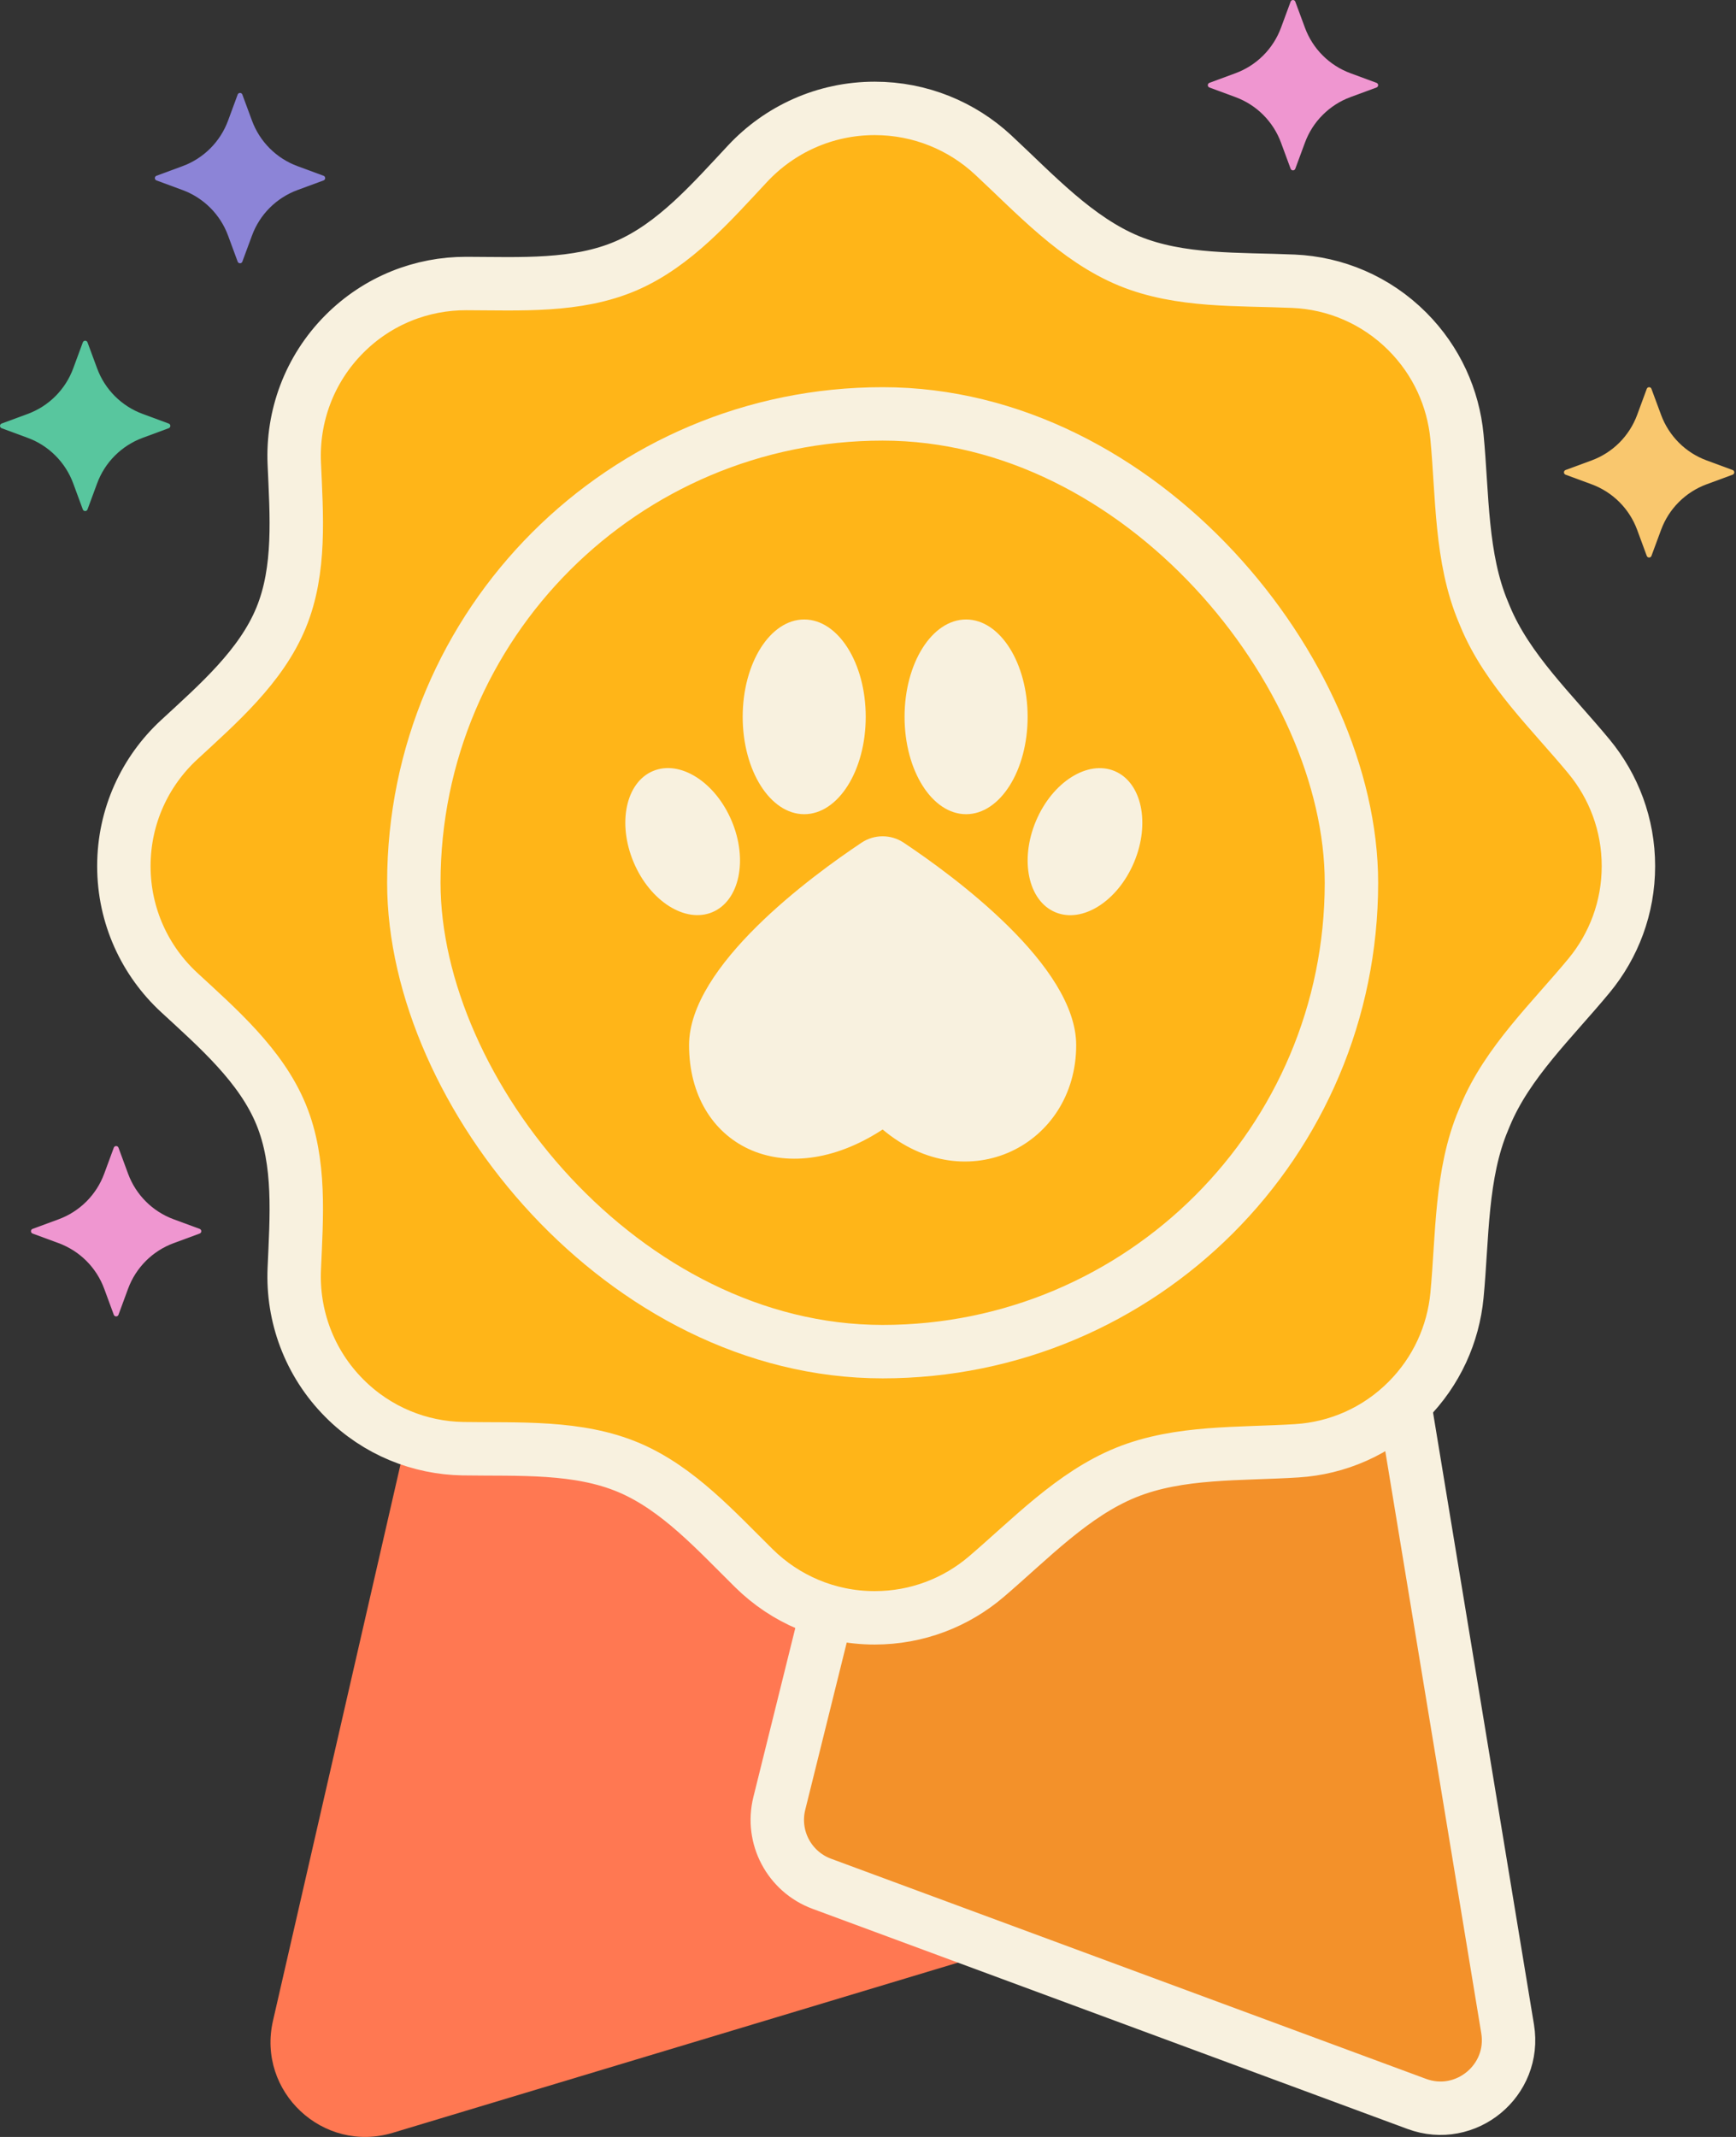 <svg width="65" height="80" viewBox="0 0 65 80" fill="none" xmlns="http://www.w3.org/2000/svg">
<rect x="0" y="0" width="65" height="80" fill="#333333" stroke="none"/>
<path d="M16.9 46.518C17.305 44.752 18.974 43.574 20.773 43.784L33.015 45.213C34.565 45.394 35.815 46.566 36.096 48.101L39.918 68.957C40.244 70.737 39.181 72.477 37.449 72.998L14.706 79.845C12.097 80.63 9.612 78.307 10.221 75.651L16.9 46.518Z" fill="#FF7852"/>
<path d="M48.93 44.333C50.229 44.262 51.373 45.181 51.585 46.465L56.449 75.956C56.767 77.887 54.882 79.442 53.046 78.763L30.77 70.522C29.551 70.071 28.866 68.776 29.179 67.515L34.285 46.934C34.554 45.846 35.503 45.062 36.622 45.001L48.93 44.333Z" fill="#F3912A" stroke="#F8F1DF" stroke-width="2"/>
<path fill-rule="evenodd" clip-rule="evenodd" d="M42.282 9.771C40.302 8.958 38.749 7.252 37.181 5.796C36.019 4.718 34.462 4.058 32.752 4.058C30.874 4.058 29.182 4.853 27.994 6.124C26.646 7.565 25.262 9.165 23.451 9.948C21.603 10.748 19.469 10.618 17.455 10.614C15.805 10.61 14.154 11.239 12.895 12.502C11.569 13.833 10.943 15.6 11.018 17.342C11.102 19.282 11.264 21.329 10.525 23.125C9.773 24.955 8.162 26.351 6.709 27.694C5.435 28.87 4.638 30.554 4.638 32.424C4.638 34.294 5.435 35.978 6.709 37.154C8.162 38.497 9.773 39.893 10.525 41.723C11.264 43.519 11.102 45.566 11.018 47.506C10.943 49.248 11.569 51.016 12.895 52.346C14.123 53.578 15.724 54.207 17.333 54.234C19.422 54.268 21.641 54.128 23.563 54.948C25.393 55.729 26.815 57.316 28.232 58.713C29.394 59.859 30.99 60.566 32.752 60.566C34.346 60.566 35.804 59.987 36.929 59.027C38.571 57.626 40.166 55.933 42.167 55.124C44.154 54.32 46.422 54.448 48.562 54.312C50.068 54.217 51.548 53.591 52.699 52.436C53.796 51.336 54.414 49.936 54.552 48.498C54.762 46.308 54.687 43.956 55.543 41.929C55.565 41.877 55.586 41.825 55.608 41.772C56.436 39.771 58.122 38.19 59.501 36.52C60.419 35.407 60.972 33.98 60.972 32.424C60.972 30.868 60.419 29.441 59.501 28.328C58.122 26.658 56.436 25.077 55.608 23.076C55.586 23.024 55.565 22.971 55.543 22.919C54.687 20.892 54.762 18.54 54.552 16.35C54.414 14.912 53.796 13.513 52.699 12.412C51.516 11.225 49.986 10.597 48.437 10.529C46.373 10.438 44.193 10.555 42.282 9.771Z" fill="#FFB518" stroke="#F8F1DF" stroke-width="2" stroke-linecap="round" stroke-linejoin="round"/>
<rect x="15.495" y="15.495" width="35.106" height="35.106" rx="17.553" stroke="#F8F1DF" stroke-width="2"/>
<path d="M25.8 39.127C25.8 36.153 30.393 32.79 32.266 31.542C32.498 31.389 32.77 31.308 33.048 31.308C33.326 31.308 33.597 31.389 33.829 31.542C35.702 32.79 40.295 36.153 40.295 39.127C40.295 42.864 36.215 44.944 33.048 42.285C29.342 44.706 25.8 42.864 25.8 39.127Z" fill="#F8F1DF"/>
<path d="M30.111 30.481C31.384 30.481 32.415 28.849 32.415 26.836C32.415 24.823 31.384 23.191 30.111 23.191C28.839 23.191 27.808 24.823 27.808 26.836C27.808 28.849 28.839 30.481 30.111 30.481Z" fill="#F8F1DF"/>
<path d="M26.674 34.148C27.688 33.721 28.011 32.192 27.396 30.733C26.781 29.274 25.461 28.438 24.447 28.866C23.433 29.293 23.11 30.822 23.725 32.281C24.34 33.739 25.66 34.575 26.674 34.148Z" fill="#F8F1DF"/>
<path d="M36.173 30.481C37.445 30.481 38.477 28.849 38.477 26.836C38.477 24.823 37.445 23.191 36.173 23.191C34.9 23.191 33.869 24.823 33.869 26.836C33.869 28.849 34.9 30.481 36.173 30.481Z" fill="#F8F1DF"/>
<path d="M42.461 32.283C43.075 30.824 42.752 29.295 41.738 28.868C40.724 28.441 39.404 29.277 38.789 30.735C38.174 32.194 38.498 33.723 39.511 34.15C40.525 34.578 41.846 33.742 42.461 32.283Z" fill="#F8F1DF"/>
<path d="M6.316 15.856L5.341 15.496C4.95 15.352 4.596 15.125 4.302 14.831C4.008 14.537 3.781 14.183 3.637 13.792L3.276 12.816C3.27 12.798 3.258 12.783 3.242 12.772C3.227 12.761 3.208 12.755 3.189 12.755C3.17 12.755 3.151 12.761 3.136 12.772C3.12 12.783 3.108 12.798 3.101 12.816L2.741 13.792C2.597 14.183 2.37 14.537 2.076 14.831C1.782 15.126 1.427 15.352 1.037 15.496L0.061 15.856C0.043 15.863 0.028 15.875 0.017 15.89C0.006 15.906 0 15.925 0 15.944C0 15.963 0.006 15.982 0.017 15.997C0.028 16.013 0.043 16.025 0.061 16.031L1.037 16.392C1.427 16.535 1.782 16.762 2.076 17.057C2.37 17.351 2.597 17.705 2.741 18.096L3.101 19.072C3.108 19.09 3.12 19.105 3.135 19.116C3.151 19.127 3.17 19.133 3.189 19.133C3.208 19.133 3.226 19.127 3.242 19.116C3.258 19.105 3.27 19.09 3.276 19.072L3.637 18.096C3.781 17.705 4.007 17.351 4.302 17.057C4.596 16.763 4.95 16.536 5.34 16.392L6.316 16.031C6.334 16.025 6.35 16.013 6.361 15.997C6.372 15.982 6.378 15.963 6.378 15.944C6.378 15.925 6.372 15.906 6.361 15.89C6.35 15.875 6.334 15.863 6.316 15.856Z" fill="#58C69E"/>
<path d="M12.114 6.58L11.139 6.22C10.748 6.076 10.394 5.849 10.1 5.555C9.805 5.261 9.579 4.906 9.435 4.516L9.074 3.54C9.068 3.522 9.056 3.506 9.04 3.495C9.024 3.485 9.006 3.479 8.987 3.479C8.968 3.479 8.949 3.485 8.933 3.495C8.918 3.506 8.906 3.522 8.899 3.54L8.539 4.516C8.395 4.906 8.168 5.261 7.874 5.555C7.58 5.849 7.225 6.076 6.835 6.22L5.859 6.58C5.841 6.586 5.826 6.598 5.815 6.614C5.804 6.63 5.798 6.648 5.798 6.667C5.798 6.686 5.804 6.705 5.815 6.721C5.826 6.736 5.841 6.748 5.859 6.755L6.835 7.115C7.225 7.259 7.58 7.486 7.874 7.78C8.168 8.074 8.395 8.429 8.539 8.819L8.899 9.795C8.906 9.813 8.918 9.829 8.933 9.84C8.949 9.85 8.968 9.856 8.987 9.856C9.006 9.856 9.024 9.85 9.04 9.84C9.056 9.829 9.068 9.813 9.074 9.795L9.435 8.819C9.578 8.429 9.805 8.074 10.099 7.78C10.393 7.486 10.748 7.259 11.138 7.115L12.114 6.755C12.132 6.748 12.148 6.736 12.159 6.721C12.169 6.705 12.175 6.686 12.175 6.667C12.175 6.648 12.169 6.63 12.159 6.614C12.148 6.598 12.132 6.586 12.114 6.58Z" fill="#8C84D7"/>
<path d="M64.874 17.596L63.899 17.236C63.508 17.092 63.154 16.865 62.86 16.571C62.566 16.276 62.339 15.922 62.195 15.532L61.834 14.556C61.828 14.538 61.816 14.522 61.8 14.511C61.785 14.5 61.766 14.495 61.747 14.495C61.728 14.495 61.709 14.5 61.694 14.511C61.678 14.522 61.666 14.538 61.659 14.556L61.299 15.532C61.155 15.922 60.928 16.276 60.634 16.571C60.34 16.865 59.985 17.092 59.595 17.236L58.619 17.596C58.601 17.602 58.586 17.614 58.575 17.63C58.564 17.645 58.558 17.664 58.558 17.683C58.558 17.702 58.564 17.721 58.575 17.737C58.586 17.752 58.601 17.764 58.619 17.771L59.595 18.131C59.985 18.275 60.34 18.502 60.634 18.796C60.928 19.09 61.155 19.445 61.299 19.835L61.659 20.811C61.666 20.829 61.678 20.845 61.693 20.855C61.709 20.866 61.728 20.872 61.747 20.872C61.766 20.872 61.784 20.866 61.8 20.855C61.816 20.845 61.828 20.829 61.834 20.811L62.195 19.835C62.339 19.445 62.565 19.09 62.86 18.796C63.154 18.502 63.508 18.275 63.898 18.131L64.874 17.771C64.892 17.764 64.908 17.752 64.919 17.737C64.93 17.721 64.936 17.702 64.936 17.683C64.936 17.664 64.93 17.645 64.919 17.63C64.908 17.614 64.892 17.602 64.874 17.596Z" fill="#F9C76E"/>
<path d="M51.539 3.101L50.564 2.741C50.173 2.597 49.819 2.37 49.525 2.076C49.23 1.782 49.004 1.427 48.86 1.037L48.499 0.061C48.493 0.043 48.481 0.028 48.465 0.017C48.45 0.006 48.431 0 48.412 0C48.393 0 48.374 0.006 48.358 0.017C48.343 0.028 48.331 0.043 48.324 0.061L47.964 1.037C47.82 1.427 47.593 1.782 47.299 2.076C47.005 2.37 46.65 2.597 46.26 2.741L45.284 3.101C45.266 3.108 45.251 3.12 45.24 3.135C45.229 3.151 45.223 3.17 45.223 3.189C45.223 3.208 45.229 3.226 45.24 3.242C45.251 3.258 45.266 3.27 45.284 3.276L46.26 3.636C46.65 3.78 47.005 4.007 47.299 4.301C47.593 4.596 47.82 4.95 47.964 5.341L48.324 6.317C48.331 6.335 48.343 6.35 48.358 6.361C48.374 6.372 48.393 6.378 48.412 6.378C48.431 6.378 48.449 6.372 48.465 6.361C48.481 6.35 48.493 6.335 48.499 6.317L48.86 5.341C49.004 4.95 49.23 4.596 49.525 4.302C49.819 4.007 50.173 3.78 50.563 3.636L51.539 3.276C51.557 3.27 51.573 3.258 51.584 3.242C51.595 3.226 51.601 3.208 51.601 3.189C51.601 3.17 51.595 3.151 51.584 3.135C51.573 3.12 51.557 3.108 51.539 3.101Z" fill="#EF96D0"/>
<path d="M7.476 46.005L6.5 45.645C6.11 45.501 5.755 45.274 5.461 44.98C5.167 44.686 4.94 44.331 4.796 43.941L4.436 42.965C4.429 42.947 4.417 42.931 4.402 42.921C4.386 42.91 4.367 42.904 4.348 42.904C4.329 42.904 4.311 42.91 4.295 42.921C4.279 42.931 4.267 42.947 4.261 42.965L3.901 43.941C3.757 44.331 3.53 44.686 3.236 44.98C2.941 45.274 2.587 45.501 2.197 45.645L1.221 46.005C1.203 46.011 1.187 46.023 1.176 46.039C1.165 46.055 1.16 46.073 1.16 46.093C1.16 46.112 1.165 46.13 1.176 46.146C1.187 46.161 1.203 46.173 1.221 46.18L2.197 46.54C2.587 46.684 2.942 46.911 3.236 47.205C3.53 47.499 3.757 47.854 3.901 48.244L4.261 49.221C4.267 49.238 4.279 49.254 4.295 49.265C4.311 49.276 4.329 49.282 4.348 49.282C4.367 49.282 4.386 49.276 4.402 49.265C4.417 49.254 4.429 49.238 4.436 49.221L4.796 48.244C4.94 47.854 5.167 47.5 5.461 47.205C5.755 46.911 6.11 46.684 6.5 46.54L7.476 46.18C7.494 46.173 7.509 46.162 7.52 46.146C7.531 46.13 7.537 46.112 7.537 46.093C7.537 46.073 7.531 46.055 7.52 46.039C7.509 46.023 7.494 46.011 7.476 46.005Z" fill="#EF96D0"/>
</svg>
